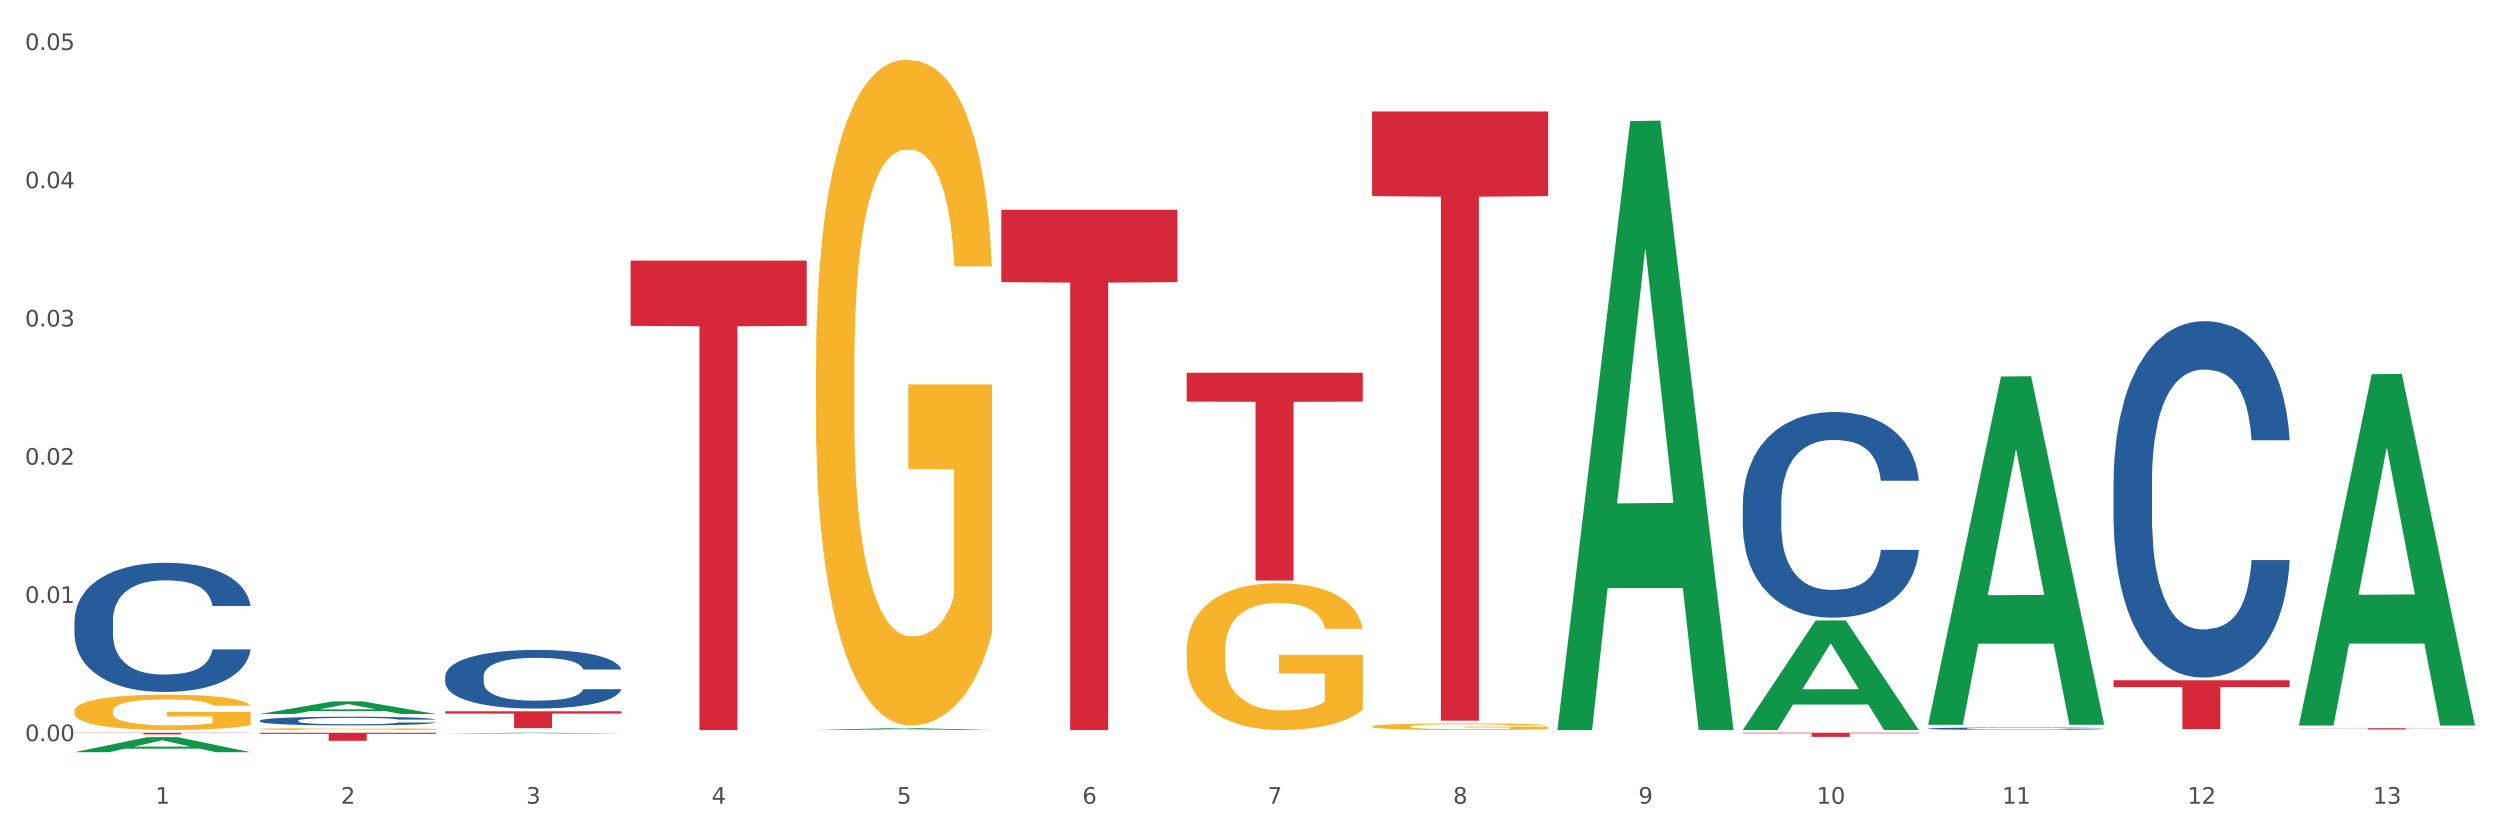 <?xml version="1.0" encoding="utf-8" standalone="no"?>
<!DOCTYPE svg PUBLIC "-//W3C//DTD SVG 1.1//EN"
  "http://www.w3.org/Graphics/SVG/1.1/DTD/svg11.dtd">
<svg xmlns:xlink="http://www.w3.org/1999/xlink" width="1080pt" height="360pt" viewBox="0 0 1080 360" xmlns="http://www.w3.org/2000/svg" version="1.1">
 <rect x="0" y="0" width="1080" height="360" fill="#333333" stroke="none"/>
 <defs>
  <style type="text/css">*{stroke-linejoin: round; stroke-linecap: butt}</style>
 </defs>
 <g id="figure_1">
  <g id="patch_1">
   <path d="M 0 360 
L 1080 360 
L 1080 0 
L 0 0 
z
" style="fill: #ffffff; stroke: #ffffff; stroke-linejoin: miter"/>
  </g>
  <g id="axes_1">
   <g id="matplotlib.axis_1">
    <g id="xtick_1">
     <g id="text_1">
      <!-- 1 -->
      <g style="fill: #4d4d4d" transform="translate(67.159 347.204) scale(0.096 -0.096)">
       <defs>
        <path id="DejaVuSans-31" d="M 794 531 
L 1825 531 
L 1825 4091 
L 703 3866 
L 703 4441 
L 1819 4666 
L 2450 4666 
L 2450 531 
L 3481 531 
L 3481 0 
L 794 0 
L 794 531 
z
" transform="scale(0.016)"/>
       </defs>
       <use xlink:href="#DejaVuSans-31"/>
      </g>
     </g>
    </g>
    <g id="xtick_2">
     <g id="text_2">
      <!-- 2 -->
      <g style="fill: #4d4d4d" transform="translate(147.238 347.204) scale(0.096 -0.096)">
       <defs>
        <path id="DejaVuSans-32" d="M 1228 531 
L 3431 531 
L 3431 0 
L 469 0 
L 469 531 
Q 828 903 1448 1529 
Q 2069 2156 2228 2338 
Q 2531 2678 2651 2914 
Q 2772 3150 2772 3378 
Q 2772 3750 2511 3984 
Q 2250 4219 1831 4219 
Q 1534 4219 1204 4116 
Q 875 4013 500 3803 
L 500 4441 
Q 881 4594 1212 4672 
Q 1544 4750 1819 4750 
Q 2544 4750 2975 4387 
Q 3406 4025 3406 3419 
Q 3406 3131 3298 2873 
Q 3191 2616 2906 2266 
Q 2828 2175 2409 1742 
Q 1991 1309 1228 531 
z
" transform="scale(0.016)"/>
       </defs>
       <use xlink:href="#DejaVuSans-32"/>
      </g>
     </g>
    </g>
    <g id="xtick_3">
     <g id="text_3">
      <!-- 3 -->
      <g style="fill: #4d4d4d" transform="translate(227.317 347.204) scale(0.096 -0.096)">
       <defs>
        <path id="DejaVuSans-33" d="M 2597 2516 
Q 3050 2419 3304 2112 
Q 3559 1806 3559 1356 
Q 3559 666 3084 287 
Q 2609 -91 1734 -91 
Q 1441 -91 1130 -33 
Q 819 25 488 141 
L 488 750 
Q 750 597 1062 519 
Q 1375 441 1716 441 
Q 2309 441 2620 675 
Q 2931 909 2931 1356 
Q 2931 1769 2642 2001 
Q 2353 2234 1838 2234 
L 1294 2234 
L 1294 2753 
L 1863 2753 
Q 2328 2753 2575 2939 
Q 2822 3125 2822 3475 
Q 2822 3834 2567 4026 
Q 2313 4219 1838 4219 
Q 1578 4219 1281 4162 
Q 984 4106 628 3988 
L 628 4550 
Q 988 4650 1302 4700 
Q 1616 4750 1894 4750 
Q 2613 4750 3031 4423 
Q 3450 4097 3450 3541 
Q 3450 3153 3228 2886 
Q 3006 2619 2597 2516 
z
" transform="scale(0.016)"/>
       </defs>
       <use xlink:href="#DejaVuSans-33"/>
      </g>
     </g>
    </g>
    <g id="xtick_4">
     <g id="text_4">
      <!-- 4 -->
      <g style="fill: #4d4d4d" transform="translate(307.396 347.204) scale(0.096 -0.096)">
       <defs>
        <path id="DejaVuSans-34" d="M 2419 4116 
L 825 1625 
L 2419 1625 
L 2419 4116 
z
M 2253 4666 
L 3047 4666 
L 3047 1625 
L 3713 1625 
L 3713 1100 
L 3047 1100 
L 3047 0 
L 2419 0 
L 2419 1100 
L 313 1100 
L 313 1709 
L 2253 4666 
z
" transform="scale(0.016)"/>
       </defs>
       <use xlink:href="#DejaVuSans-34"/>
      </g>
     </g>
    </g>
    <g id="xtick_5">
     <g id="text_5">
      <!-- 5 -->
      <g style="fill: #4d4d4d" transform="translate(387.475 347.204) scale(0.096 -0.096)">
       <defs>
        <path id="DejaVuSans-35" d="M 691 4666 
L 3169 4666 
L 3169 4134 
L 1269 4134 
L 1269 2991 
Q 1406 3038 1543 3061 
Q 1681 3084 1819 3084 
Q 2600 3084 3056 2656 
Q 3513 2228 3513 1497 
Q 3513 744 3044 326 
Q 2575 -91 1722 -91 
Q 1428 -91 1123 -41 
Q 819 9 494 109 
L 494 744 
Q 775 591 1075 516 
Q 1375 441 1709 441 
Q 2250 441 2565 725 
Q 2881 1009 2881 1497 
Q 2881 1984 2565 2268 
Q 2250 2553 1709 2553 
Q 1456 2553 1204 2497 
Q 953 2441 691 2322 
L 691 4666 
z
" transform="scale(0.016)"/>
       </defs>
       <use xlink:href="#DejaVuSans-35"/>
      </g>
     </g>
    </g>
    <g id="xtick_6">
     <g id="text_6">
      <!-- 6 -->
      <g style="fill: #4d4d4d" transform="translate(467.554 347.204) scale(0.096 -0.096)">
       <defs>
        <path id="DejaVuSans-36" d="M 2113 2584 
Q 1688 2584 1439 2293 
Q 1191 2003 1191 1497 
Q 1191 994 1439 701 
Q 1688 409 2113 409 
Q 2538 409 2786 701 
Q 3034 994 3034 1497 
Q 3034 2003 2786 2293 
Q 2538 2584 2113 2584 
z
M 3366 4563 
L 3366 3988 
Q 3128 4100 2886 4159 
Q 2644 4219 2406 4219 
Q 1781 4219 1451 3797 
Q 1122 3375 1075 2522 
Q 1259 2794 1537 2939 
Q 1816 3084 2150 3084 
Q 2853 3084 3261 2657 
Q 3669 2231 3669 1497 
Q 3669 778 3244 343 
Q 2819 -91 2113 -91 
Q 1303 -91 875 529 
Q 447 1150 447 2328 
Q 447 3434 972 4092 
Q 1497 4750 2381 4750 
Q 2619 4750 2861 4703 
Q 3103 4656 3366 4563 
z
" transform="scale(0.016)"/>
       </defs>
       <use xlink:href="#DejaVuSans-36"/>
      </g>
     </g>
    </g>
    <g id="xtick_7">
     <g id="text_7">
      <!-- 7 -->
      <g style="fill: #4d4d4d" transform="translate(547.634 347.204) scale(0.096 -0.096)">
       <defs>
        <path id="DejaVuSans-37" d="M 525 4666 
L 3525 4666 
L 3525 4397 
L 1831 0 
L 1172 0 
L 2766 4134 
L 525 4134 
L 525 4666 
z
" transform="scale(0.016)"/>
       </defs>
       <use xlink:href="#DejaVuSans-37"/>
      </g>
     </g>
    </g>
    <g id="xtick_8">
     <g id="text_8">
      <!-- 8 -->
      <g style="fill: #4d4d4d" transform="translate(627.713 347.204) scale(0.096 -0.096)">
       <defs>
        <path id="DejaVuSans-38" d="M 2034 2216 
Q 1584 2216 1326 1975 
Q 1069 1734 1069 1313 
Q 1069 891 1326 650 
Q 1584 409 2034 409 
Q 2484 409 2743 651 
Q 3003 894 3003 1313 
Q 3003 1734 2745 1975 
Q 2488 2216 2034 2216 
z
M 1403 2484 
Q 997 2584 770 2862 
Q 544 3141 544 3541 
Q 544 4100 942 4425 
Q 1341 4750 2034 4750 
Q 2731 4750 3128 4425 
Q 3525 4100 3525 3541 
Q 3525 3141 3298 2862 
Q 3072 2584 2669 2484 
Q 3125 2378 3379 2068 
Q 3634 1759 3634 1313 
Q 3634 634 3220 271 
Q 2806 -91 2034 -91 
Q 1263 -91 848 271 
Q 434 634 434 1313 
Q 434 1759 690 2068 
Q 947 2378 1403 2484 
z
M 1172 3481 
Q 1172 3119 1398 2916 
Q 1625 2713 2034 2713 
Q 2441 2713 2670 2916 
Q 2900 3119 2900 3481 
Q 2900 3844 2670 4047 
Q 2441 4250 2034 4250 
Q 1625 4250 1398 4047 
Q 1172 3844 1172 3481 
z
" transform="scale(0.016)"/>
       </defs>
       <use xlink:href="#DejaVuSans-38"/>
      </g>
     </g>
    </g>
    <g id="xtick_9">
     <g id="text_9">
      <!-- 9 -->
      <g style="fill: #4d4d4d" transform="translate(707.792 347.204) scale(0.096 -0.096)">
       <defs>
        <path id="DejaVuSans-39" d="M 703 97 
L 703 672 
Q 941 559 1184 500 
Q 1428 441 1663 441 
Q 2288 441 2617 861 
Q 2947 1281 2994 2138 
Q 2813 1869 2534 1725 
Q 2256 1581 1919 1581 
Q 1219 1581 811 2004 
Q 403 2428 403 3163 
Q 403 3881 828 4315 
Q 1253 4750 1959 4750 
Q 2769 4750 3195 4129 
Q 3622 3509 3622 2328 
Q 3622 1225 3098 567 
Q 2575 -91 1691 -91 
Q 1453 -91 1209 -44 
Q 966 3 703 97 
z
M 1959 2075 
Q 2384 2075 2632 2365 
Q 2881 2656 2881 3163 
Q 2881 3666 2632 3958 
Q 2384 4250 1959 4250 
Q 1534 4250 1286 3958 
Q 1038 3666 1038 3163 
Q 1038 2656 1286 2365 
Q 1534 2075 1959 2075 
z
" transform="scale(0.016)"/>
       </defs>
       <use xlink:href="#DejaVuSans-39"/>
      </g>
     </g>
    </g>
    <g id="xtick_10">
     <g id="text_10">
      <!-- 10 -->
      <g style="fill: #4d4d4d" transform="translate(784.817 347.204) scale(0.096 -0.096)">
       <defs>
        <path id="DejaVuSans-30" d="M 2034 4250 
Q 1547 4250 1301 3770 
Q 1056 3291 1056 2328 
Q 1056 1369 1301 889 
Q 1547 409 2034 409 
Q 2525 409 2770 889 
Q 3016 1369 3016 2328 
Q 3016 3291 2770 3770 
Q 2525 4250 2034 4250 
z
M 2034 4750 
Q 2819 4750 3233 4129 
Q 3647 3509 3647 2328 
Q 3647 1150 3233 529 
Q 2819 -91 2034 -91 
Q 1250 -91 836 529 
Q 422 1150 422 2328 
Q 422 3509 836 4129 
Q 1250 4750 2034 4750 
z
" transform="scale(0.016)"/>
       </defs>
       <use xlink:href="#DejaVuSans-31"/>
       <use xlink:href="#DejaVuSans-30" transform="translate(63.623 0)"/>
      </g>
     </g>
    </g>
    <g id="xtick_11">
     <g id="text_11">
      <!-- 11 -->
      <g style="fill: #4d4d4d" transform="translate(864.896 347.204) scale(0.096 -0.096)">
       <use xlink:href="#DejaVuSans-31"/>
       <use xlink:href="#DejaVuSans-31" transform="translate(63.623 0)"/>
      </g>
     </g>
    </g>
    <g id="xtick_12">
     <g id="text_12">
      <!-- 12 -->
      <g style="fill: #4d4d4d" transform="translate(944.975 347.204) scale(0.096 -0.096)">
       <use xlink:href="#DejaVuSans-31"/>
       <use xlink:href="#DejaVuSans-32" transform="translate(63.623 0)"/>
      </g>
     </g>
    </g>
    <g id="xtick_13">
     <g id="text_13">
      <!-- 13 -->
      <g style="fill: #4d4d4d" transform="translate(1025.054 347.204) scale(0.096 -0.096)">
       <use xlink:href="#DejaVuSans-31"/>
       <use xlink:href="#DejaVuSans-33" transform="translate(63.623 0)"/>
      </g>
     </g>
    </g>
    <g id="xtick_14"/>
    <g id="xtick_15"/>
    <g id="xtick_16"/>
    <g id="xtick_17"/>
    <g id="xtick_18"/>
    <g id="xtick_19"/>
    <g id="xtick_20"/>
    <g id="xtick_21"/>
    <g id="xtick_22"/>
    <g id="xtick_23"/>
    <g id="xtick_24"/>
    <g id="xtick_25"/>
   </g>
   <g id="matplotlib.axis_2">
    <g id="ytick_1">
     <g id="text_14">
      <!-- 0.00 -->
      <g style="fill: #4d4d4d" transform="translate(10.8 320.187) scale(0.096 -0.096)">
       <defs>
        <path id="DejaVuSans-2e" d="M 684 794 
L 1344 794 
L 1344 0 
L 684 0 
L 684 794 
z
" transform="scale(0.016)"/>
       </defs>
       <use xlink:href="#DejaVuSans-30"/>
       <use xlink:href="#DejaVuSans-2e" transform="translate(63.623 0)"/>
       <use xlink:href="#DejaVuSans-30" transform="translate(95.41 0)"/>
       <use xlink:href="#DejaVuSans-30" transform="translate(159.033 0)"/>
      </g>
     </g>
    </g>
    <g id="ytick_2">
     <g id="text_15">
      <!-- 0.01 -->
      <g style="fill: #4d4d4d" transform="translate(10.8 260.472) scale(0.096 -0.096)">
       <use xlink:href="#DejaVuSans-30"/>
       <use xlink:href="#DejaVuSans-2e" transform="translate(63.623 0)"/>
       <use xlink:href="#DejaVuSans-30" transform="translate(95.41 0)"/>
       <use xlink:href="#DejaVuSans-31" transform="translate(159.033 0)"/>
      </g>
     </g>
    </g>
    <g id="ytick_3">
     <g id="text_16">
      <!-- 0.02 -->
      <g style="fill: #4d4d4d" transform="translate(10.8 200.757) scale(0.096 -0.096)">
       <use xlink:href="#DejaVuSans-30"/>
       <use xlink:href="#DejaVuSans-2e" transform="translate(63.623 0)"/>
       <use xlink:href="#DejaVuSans-30" transform="translate(95.41 0)"/>
       <use xlink:href="#DejaVuSans-32" transform="translate(159.033 0)"/>
      </g>
     </g>
    </g>
    <g id="ytick_4">
     <g id="text_17">
      <!-- 0.03 -->
      <g style="fill: #4d4d4d" transform="translate(10.8 141.043) scale(0.096 -0.096)">
       <use xlink:href="#DejaVuSans-30"/>
       <use xlink:href="#DejaVuSans-2e" transform="translate(63.623 0)"/>
       <use xlink:href="#DejaVuSans-30" transform="translate(95.41 0)"/>
       <use xlink:href="#DejaVuSans-33" transform="translate(159.033 0)"/>
      </g>
     </g>
    </g>
    <g id="ytick_5">
     <g id="text_18">
      <!-- 0.04 -->
      <g style="fill: #4d4d4d" transform="translate(10.8 81.328) scale(0.096 -0.096)">
       <use xlink:href="#DejaVuSans-30"/>
       <use xlink:href="#DejaVuSans-2e" transform="translate(63.623 0)"/>
       <use xlink:href="#DejaVuSans-30" transform="translate(95.41 0)"/>
       <use xlink:href="#DejaVuSans-34" transform="translate(159.033 0)"/>
      </g>
     </g>
    </g>
    <g id="ytick_6">
     <g id="text_19">
      <!-- 0.05 -->
      <g style="fill: #4d4d4d" transform="translate(10.8 21.614) scale(0.096 -0.096)">
       <use xlink:href="#DejaVuSans-30"/>
       <use xlink:href="#DejaVuSans-2e" transform="translate(63.623 0)"/>
       <use xlink:href="#DejaVuSans-30" transform="translate(95.41 0)"/>
       <use xlink:href="#DejaVuSans-35" transform="translate(159.033 0)"/>
      </g>
     </g>
    </g>
    <g id="ytick_7"/>
    <g id="ytick_8"/>
    <g id="ytick_9"/>
    <g id="ytick_10"/>
    <g id="ytick_11"/>
   </g>
   <g id="PolyCollection_1">
    <path d="M 32.175 324.937 
L 32.253 324.931 
L 63.625 318.437 
L 76.644 318.431 
L 108.25 324.95 
L 93.192 324.95 
L 86.369 323.432 
L 53.978 323.432 
L 53.743 323.456 
L 47.155 324.95 
L 32.175 324.95 
L 32.175 324.937 
L 58.056 322.526 
L 82.291 322.52 
L 70.291 319.82 
L 70.134 319.808 
L 69.977 319.826 
L 57.978 322.52 
L 58.056 322.526 
L 32.175 324.937 
z
" clip-path="url(#p4e8b94a514)" style="fill: #109648"/>
    <path d="M 512.65 281.259 
L 512.74 281.201 
L 512.74 279.116 
L 512.919 277.32 
L 513.818 272.976 
L 515.165 269.385 
L 516.153 267.473 
L 517.141 265.909 
L 518.308 264.345 
L 519.745 262.723 
L 522.35 260.348 
L 523.967 259.132 
L 525.943 257.858 
L 529.536 256.004 
L 532.14 254.962 
L 534.835 254.093 
L 539.236 253.05 
L 542.11 252.587 
L 545.164 252.239 
L 548.846 252.007 
L 551.631 251.949 
L 557.738 252.123 
L 562.948 252.645 
L 565.462 253.05 
L 568.696 253.745 
L 570.402 254.209 
L 573.187 255.135 
L 576.061 256.352 
L 578.037 257.394 
L 581.001 259.364 
L 583.246 261.333 
L 585.312 263.766 
L 586.39 265.446 
L 587.198 267.01 
L 587.917 268.805 
L 588.635 271.644 
L 572.468 271.644 
L 571.839 269.616 
L 570.851 267.705 
L 569.414 265.851 
L 568.157 264.693 
L 566.001 263.245 
L 564.025 262.318 
L 561.96 261.623 
L 559.445 261.044 
L 557.469 260.754 
L 554.684 260.522 
L 549.206 260.58 
L 545.523 261.044 
L 543.008 261.623 
L 541.391 262.144 
L 539.954 262.723 
L 538.338 263.534 
L 536.451 264.751 
L 535.104 265.851 
L 533.757 267.241 
L 532.679 268.632 
L 531.691 270.253 
L 530.883 271.991 
L 530.254 273.787 
L 529.715 275.988 
L 529.266 279.637 
L 529.266 287.573 
L 529.446 289.368 
L 529.895 291.743 
L 530.434 293.539 
L 531.332 295.682 
L 532.14 297.13 
L 533.667 299.215 
L 535.374 300.953 
L 536.721 302.054 
L 538.068 302.981 
L 540.403 304.255 
L 543.008 305.297 
L 545.254 305.935 
L 548.307 306.514 
L 550.373 306.746 
L 552.169 306.861 
L 556.571 306.861 
L 559.714 306.688 
L 563.217 306.282 
L 565.912 305.761 
L 568.157 305.124 
L 570.672 304.081 
L 572.289 303.096 
L 572.289 290.99 
L 552.529 290.932 
L 552.529 282.881 
L 588.725 282.881 
L 588.725 306.514 
L 587.198 307.73 
L 585.492 308.831 
L 583.695 309.816 
L 581.001 311.032 
L 577.767 312.19 
L 574.893 313.001 
L 571.839 313.696 
L 568.247 314.334 
L 563.576 314.913 
L 560.702 315.145 
L 557.109 315.318 
L 552.888 315.376 
L 549.206 315.26 
L 545.613 314.971 
L 541.841 314.449 
L 538.158 313.696 
L 535.374 312.943 
L 532.589 312.017 
L 529.625 310.8 
L 527.29 309.642 
L 525.494 308.599 
L 523.518 307.267 
L 521.362 305.529 
L 519.745 303.965 
L 518.308 302.343 
L 516.781 300.258 
L 515.704 298.462 
L 514.626 296.203 
L 513.997 294.524 
L 513.279 291.917 
L 512.74 288.268 
L 512.65 281.259 
z
" clip-path="url(#p4e8b94a514)" style="fill: #f7b32b"/>
    <path d="M 592.729 313.827 
L 592.819 313.824 
L 592.819 313.729 
L 592.999 313.648 
L 593.897 313.45 
L 595.244 313.287 
L 596.232 313.201 
L 597.22 313.129 
L 598.388 313.058 
L 599.825 312.985 
L 602.429 312.877 
L 604.046 312.822 
L 606.022 312.764 
L 609.615 312.68 
L 612.219 312.632 
L 614.914 312.593 
L 619.315 312.545 
L 622.189 312.524 
L 625.243 312.509 
L 628.925 312.498 
L 631.71 312.495 
L 637.817 312.503 
L 643.027 312.527 
L 645.542 312.545 
L 648.775 312.577 
L 650.482 312.598 
L 653.266 312.64 
L 656.14 312.695 
L 658.116 312.743 
L 661.08 312.832 
L 663.325 312.922 
L 665.391 313.032 
L 666.469 313.108 
L 667.277 313.179 
L 667.996 313.261 
L 668.714 313.39 
L 652.547 313.39 
L 651.919 313.298 
L 650.931 313.211 
L 649.494 313.127 
L 648.236 313.074 
L 646.08 313.008 
L 644.105 312.966 
L 642.039 312.935 
L 639.524 312.908 
L 637.548 312.895 
L 634.764 312.885 
L 629.285 312.887 
L 625.602 312.908 
L 623.087 312.935 
L 621.471 312.958 
L 620.033 312.985 
L 618.417 313.022 
L 616.531 313.077 
L 615.183 313.127 
L 613.836 313.19 
L 612.758 313.253 
L 611.77 313.327 
L 610.962 313.406 
L 610.333 313.487 
L 609.794 313.587 
L 609.345 313.753 
L 609.345 314.113 
L 609.525 314.195 
L 609.974 314.303 
L 610.513 314.384 
L 611.411 314.482 
L 612.219 314.548 
L 613.746 314.642 
L 615.453 314.721 
L 616.8 314.771 
L 618.147 314.813 
L 620.483 314.871 
L 623.087 314.918 
L 625.333 314.947 
L 628.386 314.974 
L 630.452 314.984 
L 632.249 314.989 
L 636.65 314.989 
L 639.793 314.982 
L 643.296 314.963 
L 645.991 314.94 
L 648.236 314.911 
L 650.751 314.863 
L 652.368 314.818 
L 652.368 314.269 
L 632.608 314.266 
L 632.608 313.9 
L 668.804 313.9 
L 668.804 314.974 
L 667.277 315.029 
L 665.571 315.079 
L 663.774 315.124 
L 661.08 315.179 
L 657.847 315.232 
L 654.972 315.268 
L 651.919 315.3 
L 648.326 315.329 
L 643.655 315.355 
L 640.781 315.366 
L 637.189 315.374 
L 632.967 315.376 
L 629.285 315.371 
L 625.692 315.358 
L 621.92 315.334 
L 618.237 315.3 
L 615.453 315.266 
L 612.668 315.224 
L 609.705 315.168 
L 607.369 315.116 
L 605.573 315.068 
L 603.597 315.008 
L 601.441 314.929 
L 599.825 314.858 
L 598.388 314.784 
L 596.861 314.69 
L 595.783 314.608 
L 594.705 314.505 
L 594.076 314.429 
L 593.358 314.311 
L 592.819 314.145 
L 592.729 313.827 
z
" clip-path="url(#p4e8b94a514)" style="fill: #f7b32b"/>
    <path d="M 32.175 316.539 
L 108.25 316.539 
L 108.25 316.641 
L 78.325 316.641 
L 78.325 317.268 
L 61.92 317.268 
L 61.92 316.641 
L 32.175 316.641 
L 32.175 316.54 
L 32.175 316.539 
z
" clip-path="url(#p4e8b94a514)" style="fill: #d62839"/>
    <path d="M 112.254 316.539 
L 188.329 316.539 
L 188.329 317.026 
L 158.404 317.029 
L 158.404 320.038 
L 141.999 320.038 
L 141.999 317.029 
L 112.254 317.026 
L 112.254 316.543 
L 112.254 316.539 
z
" clip-path="url(#p4e8b94a514)" style="fill: #d62839"/>
    <path d="M 192.333 307.262 
L 268.408 307.262 
L 268.408 308.276 
L 238.483 308.283 
L 238.483 314.562 
L 222.078 314.562 
L 222.078 308.283 
L 192.333 308.276 
L 192.333 307.268 
L 192.333 307.262 
z
" clip-path="url(#p4e8b94a514)" style="fill: #d62839"/>
    <path d="M 432.571 90.648 
L 508.646 90.648 
L 508.646 121.878 
L 478.721 122.089 
L 478.721 315.376 
L 462.316 315.376 
L 462.316 122.089 
L 432.571 121.878 
L 432.571 90.859 
L 432.571 90.648 
z
" clip-path="url(#p4e8b94a514)" style="fill: #d62839"/>
    <path d="M 512.65 161.026 
L 588.725 161.026 
L 588.725 173.5 
L 558.8 173.584 
L 558.8 250.786 
L 542.395 250.786 
L 542.395 173.584 
L 512.65 173.5 
L 512.65 161.11 
L 512.65 161.026 
z
" clip-path="url(#p4e8b94a514)" style="fill: #d62839"/>
    <path d="M 592.729 48.155 
L 668.804 48.155 
L 668.804 84.728 
L 638.879 84.975 
L 638.879 311.332 
L 622.474 311.332 
L 622.474 84.975 
L 592.729 84.728 
L 592.729 48.402 
L 592.729 48.155 
z
" clip-path="url(#p4e8b94a514)" style="fill: #d62839"/>
    <path d="M 352.492 158.69 
L 352.581 158.427 
L 352.581 148.97 
L 352.761 140.826 
L 353.659 121.123 
L 355.006 104.835 
L 355.994 96.165 
L 356.982 89.072 
L 358.15 81.979 
L 359.587 74.623 
L 362.192 63.852 
L 363.809 58.335 
L 365.785 52.556 
L 369.377 44.149 
L 371.982 39.42 
L 374.676 35.48 
L 379.078 30.751 
L 381.952 28.649 
L 385.005 27.073 
L 388.688 26.022 
L 391.472 25.759 
L 397.58 26.548 
L 402.789 28.912 
L 405.304 30.751 
L 408.538 33.903 
L 410.244 36.005 
L 413.028 40.208 
L 415.903 45.725 
L 417.879 50.454 
L 420.843 59.386 
L 423.088 68.318 
L 425.154 79.352 
L 426.232 86.971 
L 427.04 94.064 
L 427.758 102.208 
L 428.477 115.08 
L 412.31 115.08 
L 411.681 105.886 
L 410.693 97.216 
L 409.256 88.81 
L 407.999 83.555 
L 405.843 76.988 
L 403.867 72.784 
L 401.801 69.632 
L 399.286 67.005 
L 397.31 65.691 
L 394.526 64.64 
L 389.047 64.903 
L 385.365 67.005 
L 382.85 69.632 
L 381.233 71.996 
L 379.796 74.623 
L 378.179 78.301 
L 376.293 83.818 
L 374.946 88.81 
L 373.599 95.115 
L 372.521 101.42 
L 371.533 108.775 
L 370.724 116.657 
L 370.096 124.801 
L 369.557 134.784 
L 369.108 151.334 
L 369.108 187.325 
L 369.287 195.469 
L 369.737 206.24 
L 370.275 214.384 
L 371.174 224.104 
L 371.982 230.672 
L 373.509 240.13 
L 375.215 248.011 
L 376.563 253.002 
L 377.91 257.206 
L 380.245 262.985 
L 382.85 267.714 
L 385.095 270.604 
L 388.149 273.231 
L 390.215 274.282 
L 392.011 274.807 
L 396.412 274.807 
L 399.556 274.019 
L 403.059 272.18 
L 405.753 269.816 
L 407.999 266.926 
L 410.514 262.197 
L 412.13 257.731 
L 412.13 202.825 
L 392.37 202.562 
L 392.37 166.046 
L 428.567 166.046 
L 428.567 273.231 
L 427.04 278.748 
L 425.333 283.739 
L 423.537 288.205 
L 420.843 293.722 
L 417.609 298.976 
L 414.735 302.654 
L 411.681 305.807 
L 408.088 308.697 
L 403.418 311.324 
L 400.544 312.375 
L 396.951 313.163 
L 392.73 313.425 
L 389.047 312.9 
L 385.455 311.586 
L 381.682 309.222 
L 378 305.807 
L 375.215 302.392 
L 372.431 298.188 
L 369.467 292.671 
L 367.132 287.417 
L 365.335 282.689 
L 363.359 276.646 
L 361.204 268.765 
L 359.587 261.672 
L 358.15 254.316 
L 356.623 244.858 
L 355.545 236.714 
L 354.468 226.469 
L 353.839 218.85 
L 353.12 207.028 
L 352.581 190.478 
L 352.492 158.69 
z
" clip-path="url(#p4e8b94a514)" style="fill: #f7b32b"/>
    <path d="M 752.887 316.539 
L 828.963 316.539 
L 828.963 316.788 
L 799.037 316.79 
L 799.037 318.327 
L 782.632 318.327 
L 782.632 316.79 
L 752.887 316.788 
L 752.887 316.541 
L 752.887 316.539 
z
" clip-path="url(#p4e8b94a514)" style="fill: #d62839"/>
    <path d="M 993.125 314.585 
L 1069.2 314.585 
L 1069.2 314.661 
L 1039.275 314.662 
L 1039.275 315.134 
L 1022.87 315.134 
L 1022.87 314.662 
L 993.125 314.661 
L 993.125 314.585 
L 993.125 314.585 
z
" clip-path="url(#p4e8b94a514)" style="fill: #d62839"/>
    <path d="M 32.175 307.159 
L 32.265 307.145 
L 32.265 306.642 
L 32.444 306.21 
L 33.343 305.164 
L 34.69 304.298 
L 35.678 303.838 
L 36.666 303.461 
L 37.833 303.085 
L 39.271 302.694 
L 41.875 302.122 
L 43.492 301.829 
L 45.468 301.522 
L 49.061 301.076 
L 51.665 300.824 
L 54.36 300.615 
L 58.761 300.364 
L 61.635 300.252 
L 64.689 300.169 
L 68.371 300.113 
L 71.156 300.099 
L 77.263 300.141 
L 82.473 300.266 
L 84.988 300.364 
L 88.221 300.531 
L 89.927 300.643 
L 92.712 300.866 
L 95.586 301.159 
L 97.562 301.41 
L 100.526 301.885 
L 102.771 302.359 
L 104.837 302.945 
L 105.915 303.35 
L 106.723 303.726 
L 107.442 304.159 
L 108.16 304.843 
L 91.993 304.843 
L 91.365 304.354 
L 90.377 303.894 
L 88.939 303.447 
L 87.682 303.168 
L 85.526 302.82 
L 83.55 302.596 
L 81.485 302.429 
L 78.97 302.289 
L 76.994 302.22 
L 74.209 302.164 
L 68.731 302.178 
L 65.048 302.289 
L 62.533 302.429 
L 60.917 302.555 
L 59.479 302.694 
L 57.863 302.889 
L 55.977 303.182 
L 54.629 303.447 
L 53.282 303.782 
L 52.204 304.117 
L 51.216 304.508 
L 50.408 304.926 
L 49.779 305.359 
L 49.24 305.889 
L 48.791 306.768 
L 48.791 308.679 
L 48.971 309.112 
L 49.42 309.684 
L 49.959 310.116 
L 50.857 310.633 
L 51.665 310.981 
L 53.192 311.484 
L 54.899 311.902 
L 56.246 312.167 
L 57.593 312.391 
L 59.929 312.697 
L 62.533 312.949 
L 64.779 313.102 
L 67.832 313.242 
L 69.898 313.297 
L 71.695 313.325 
L 76.096 313.325 
L 79.239 313.283 
L 82.742 313.186 
L 85.437 313.06 
L 87.682 312.907 
L 90.197 312.656 
L 91.814 312.418 
L 91.814 309.503 
L 72.054 309.489 
L 72.054 307.549 
L 108.25 307.549 
L 108.25 313.242 
L 106.723 313.535 
L 105.017 313.8 
L 103.22 314.037 
L 100.526 314.33 
L 97.292 314.609 
L 94.418 314.804 
L 91.365 314.972 
L 87.772 315.125 
L 83.101 315.265 
L 80.227 315.32 
L 76.635 315.362 
L 72.413 315.376 
L 68.731 315.348 
L 65.138 315.279 
L 61.366 315.153 
L 57.683 314.972 
L 54.899 314.79 
L 52.114 314.567 
L 49.15 314.274 
L 46.815 313.995 
L 45.019 313.744 
L 43.043 313.423 
L 40.887 313.004 
L 39.271 312.628 
L 37.833 312.237 
L 36.307 311.735 
L 35.229 311.302 
L 34.151 310.758 
L 33.522 310.354 
L 32.804 309.726 
L 32.265 308.847 
L 32.175 307.159 
z
" clip-path="url(#p4e8b94a514)" style="fill: #f7b32b"/>
    <path d="M 913.046 207.924 
L 913.136 207.784 
L 913.136 203.847 
L 913.405 198.503 
L 914.395 188.66 
L 915.653 181.207 
L 917.812 172.489 
L 918.981 168.833 
L 920.509 164.755 
L 923.657 158.146 
L 927.254 152.521 
L 929.771 149.428 
L 931.66 147.459 
L 935.886 143.943 
L 938.314 142.397 
L 940.832 141.131 
L 942.99 140.287 
L 946.587 139.303 
L 949.465 138.881 
L 952.792 138.741 
L 955.579 138.881 
L 959.266 139.444 
L 964.662 141.131 
L 966.73 142.115 
L 969.518 143.803 
L 972.395 146.053 
L 974.733 148.303 
L 977.431 151.537 
L 980.218 155.755 
L 982.916 161.099 
L 984.805 166.02 
L 986.333 171.223 
L 987.682 177.551 
L 988.671 184.441 
L 989.121 190.207 
L 972.665 190.207 
L 972.215 185.004 
L 971.316 179.379 
L 970.417 175.582 
L 969.428 172.489 
L 967.899 168.973 
L 966.55 166.723 
L 964.302 164.052 
L 962.234 162.364 
L 960.525 161.38 
L 958.457 160.536 
L 954.051 159.693 
L 950.903 159.693 
L 948.925 159.974 
L 946.497 160.677 
L 944.429 161.661 
L 942.001 163.349 
L 940.113 165.177 
L 938.224 167.567 
L 937.145 169.255 
L 935.527 172.348 
L 934.447 174.879 
L 933.009 179.238 
L 932.199 182.332 
L 930.761 190.347 
L 930.131 196.253 
L 929.861 200.331 
L 929.681 204.831 
L 929.681 226.767 
L 930.221 236.61 
L 930.671 240.829 
L 931.39 245.61 
L 932.739 251.797 
L 934.717 257.844 
L 936.785 262.203 
L 938.494 264.875 
L 940.113 266.843 
L 941.731 268.39 
L 943.71 269.796 
L 945.328 270.64 
L 947.756 271.484 
L 950.634 271.905 
L 952.882 271.905 
L 957.468 271.202 
L 959.536 270.499 
L 961.514 269.515 
L 963.673 267.968 
L 965.381 266.281 
L 966.37 265.015 
L 967.989 262.343 
L 969.248 259.531 
L 970.327 256.297 
L 971.046 253.485 
L 971.856 249.266 
L 972.485 244.485 
L 972.665 241.954 
L 989.121 241.954 
L 988.761 247.016 
L 988.132 251.938 
L 986.873 258.547 
L 985.884 262.343 
L 984.355 266.984 
L 982.736 270.921 
L 980.488 275.28 
L 978.42 278.515 
L 976.262 281.327 
L 973.924 283.858 
L 969.697 287.373 
L 968.169 288.358 
L 964.931 290.045 
L 962.414 291.029 
L 958.727 292.014 
L 954.95 292.576 
L 950.993 292.717 
L 947.486 292.436 
L 943.62 291.592 
L 941.192 290.748 
L 938.494 289.483 
L 935.347 287.514 
L 932.379 285.124 
L 929.592 282.311 
L 926.984 279.077 
L 924.556 275.421 
L 921.409 269.374 
L 919.071 263.468 
L 917.362 257.984 
L 916.193 253.344 
L 915.024 247.438 
L 914.395 243.36 
L 913.405 233.517 
L 913.046 224.377 
L 913.046 207.924 
z
" clip-path="url(#p4e8b94a514)" style="fill: #255c99"/>
    <path d="M 832.967 314.743 
L 833.056 314.742 
L 833.056 314.716 
L 833.326 314.681 
L 834.315 314.617 
L 835.574 314.568 
L 837.732 314.511 
L 838.901 314.487 
L 840.43 314.46 
L 843.577 314.417 
L 847.174 314.38 
L 849.692 314.36 
L 851.581 314.347 
L 855.807 314.324 
L 858.235 314.314 
L 860.753 314.306 
L 862.911 314.3 
L 866.508 314.294 
L 869.385 314.291 
L 872.713 314.29 
L 875.5 314.291 
L 879.187 314.295 
L 884.583 314.306 
L 886.651 314.312 
L 889.438 314.323 
L 892.316 314.338 
L 894.654 314.353 
L 897.352 314.374 
L 900.139 314.401 
L 902.837 314.436 
L 904.725 314.469 
L 906.254 314.503 
L 907.603 314.544 
L 908.592 314.589 
L 909.042 314.627 
L 892.586 314.627 
L 892.136 314.593 
L 891.237 314.556 
L 890.338 314.531 
L 889.348 314.511 
L 887.82 314.488 
L 886.471 314.473 
L 884.223 314.456 
L 882.155 314.445 
L 880.446 314.438 
L 878.378 314.433 
L 873.972 314.427 
L 870.824 314.427 
L 868.846 314.429 
L 866.418 314.434 
L 864.35 314.44 
L 861.922 314.451 
L 860.033 314.463 
L 858.145 314.479 
L 857.066 314.49 
L 855.447 314.51 
L 854.368 314.527 
L 852.929 314.555 
L 852.12 314.575 
L 850.681 314.628 
L 850.052 314.667 
L 849.782 314.693 
L 849.602 314.723 
L 849.602 314.866 
L 850.142 314.931 
L 850.591 314.959 
L 851.311 314.99 
L 852.66 315.03 
L 854.638 315.07 
L 856.706 315.098 
L 858.415 315.116 
L 860.033 315.129 
L 861.652 315.139 
L 863.63 315.148 
L 865.249 315.154 
L 867.677 315.159 
L 870.554 315.162 
L 872.803 315.162 
L 877.389 315.157 
L 879.457 315.153 
L 881.435 315.146 
L 883.593 315.136 
L 885.302 315.125 
L 886.291 315.117 
L 887.91 315.099 
L 889.169 315.081 
L 890.248 315.06 
L 890.967 315.041 
L 891.776 315.014 
L 892.406 314.982 
L 892.586 314.966 
L 909.042 314.966 
L 908.682 314.999 
L 908.053 315.031 
L 906.794 315.075 
L 905.804 315.099 
L 904.276 315.13 
L 902.657 315.156 
L 900.409 315.184 
L 898.341 315.205 
L 896.183 315.224 
L 893.845 315.24 
L 889.618 315.263 
L 888.09 315.27 
L 884.852 315.281 
L 882.334 315.287 
L 878.648 315.294 
L 874.871 315.297 
L 870.914 315.298 
L 867.407 315.296 
L 863.54 315.291 
L 861.113 315.285 
L 858.415 315.277 
L 855.268 315.264 
L 852.3 315.249 
L 849.512 315.23 
L 846.905 315.209 
L 844.477 315.185 
L 841.329 315.145 
L 838.991 315.107 
L 837.283 315.071 
L 836.114 315.04 
L 834.945 315.002 
L 834.315 314.975 
L 833.326 314.911 
L 832.967 314.851 
L 832.967 314.743 
z
" clip-path="url(#p4e8b94a514)" style="fill: #255c99"/>
    <path d="M 752.887 217.911 
L 752.977 217.83 
L 752.977 215.557 
L 753.247 212.474 
L 754.236 206.793 
L 755.495 202.492 
L 757.653 197.461 
L 758.822 195.351 
L 760.351 192.998 
L 763.498 189.184 
L 767.095 185.938 
L 769.613 184.153 
L 771.501 183.017 
L 775.728 180.988 
L 778.156 180.095 
L 780.674 179.365 
L 782.832 178.878 
L 786.429 178.31 
L 789.306 178.067 
L 792.633 177.986 
L 795.421 178.067 
L 799.108 178.391 
L 804.503 179.365 
L 806.572 179.933 
L 809.359 180.907 
L 812.237 182.205 
L 814.575 183.504 
L 817.273 185.37 
L 820.06 187.805 
L 822.758 190.888 
L 824.646 193.728 
L 826.175 196.731 
L 827.524 200.383 
L 828.513 204.359 
L 828.963 207.686 
L 812.507 207.686 
L 812.057 204.683 
L 811.158 201.438 
L 810.258 199.247 
L 809.269 197.461 
L 807.741 195.433 
L 806.392 194.134 
L 804.144 192.592 
L 802.075 191.619 
L 800.367 191.05 
L 798.299 190.564 
L 793.892 190.077 
L 790.745 190.077 
L 788.767 190.239 
L 786.339 190.645 
L 784.271 191.213 
L 781.843 192.187 
L 779.954 193.242 
L 778.066 194.621 
L 776.987 195.595 
L 775.368 197.38 
L 774.289 198.841 
L 772.85 201.356 
L 772.041 203.142 
L 770.602 207.767 
L 769.973 211.175 
L 769.703 213.529 
L 769.523 216.125 
L 769.523 228.785 
L 770.063 234.465 
L 770.512 236.899 
L 771.232 239.659 
L 772.581 243.229 
L 774.559 246.718 
L 776.627 249.234 
L 778.336 250.776 
L 779.954 251.912 
L 781.573 252.805 
L 783.551 253.616 
L 785.17 254.103 
L 787.598 254.59 
L 790.475 254.833 
L 792.723 254.833 
L 797.31 254.428 
L 799.378 254.022 
L 801.356 253.454 
L 803.514 252.561 
L 805.223 251.587 
L 806.212 250.857 
L 807.831 249.315 
L 809.089 247.692 
L 810.169 245.826 
L 810.888 244.203 
L 811.697 241.768 
L 812.327 239.009 
L 812.507 237.549 
L 828.963 237.549 
L 828.603 240.47 
L 827.973 243.31 
L 826.714 247.124 
L 825.725 249.315 
L 824.197 251.993 
L 822.578 254.265 
L 820.33 256.781 
L 818.262 258.647 
L 816.104 260.27 
L 813.765 261.731 
L 809.539 263.76 
L 808.01 264.328 
L 804.773 265.301 
L 802.255 265.87 
L 798.568 266.438 
L 794.792 266.762 
L 790.835 266.843 
L 787.328 266.681 
L 783.461 266.194 
L 781.033 265.707 
L 778.336 264.977 
L 775.188 263.841 
L 772.221 262.461 
L 769.433 260.838 
L 766.825 258.972 
L 764.398 256.862 
L 761.25 253.373 
L 758.912 249.964 
L 757.204 246.8 
L 756.035 244.122 
L 754.866 240.713 
L 754.236 238.36 
L 753.247 232.68 
L 752.887 227.405 
L 752.887 217.911 
z
" clip-path="url(#p4e8b94a514)" style="fill: #255c99"/>
    <path d="M 192.333 292.148 
L 192.423 292.125 
L 192.423 291.477 
L 192.693 290.598 
L 193.682 288.979 
L 194.941 287.752 
L 197.099 286.318 
L 198.268 285.717 
L 199.797 285.046 
L 202.944 283.958 
L 206.541 283.033 
L 209.059 282.524 
L 210.947 282.2 
L 215.174 281.622 
L 217.602 281.367 
L 220.12 281.159 
L 222.278 281.02 
L 225.875 280.858 
L 228.752 280.789 
L 232.079 280.766 
L 234.867 280.789 
L 238.554 280.881 
L 243.949 281.159 
L 246.018 281.321 
L 248.805 281.599 
L 251.683 281.969 
L 254.021 282.339 
L 256.718 282.871 
L 259.506 283.565 
L 262.204 284.444 
L 264.092 285.254 
L 265.621 286.11 
L 266.97 287.151 
L 267.959 288.285 
L 268.408 289.233 
L 251.953 289.233 
L 251.503 288.377 
L 250.604 287.452 
L 249.704 286.827 
L 248.715 286.318 
L 247.187 285.74 
L 245.838 285.37 
L 243.59 284.93 
L 241.521 284.652 
L 239.813 284.49 
L 237.745 284.352 
L 233.338 284.213 
L 230.191 284.213 
L 228.213 284.259 
L 225.785 284.375 
L 223.717 284.537 
L 221.289 284.814 
L 219.4 285.115 
L 217.512 285.508 
L 216.433 285.786 
L 214.814 286.295 
L 213.735 286.711 
L 212.296 287.429 
L 211.487 287.938 
L 210.048 289.256 
L 209.419 290.228 
L 209.149 290.899 
L 208.969 291.639 
L 208.969 295.248 
L 209.509 296.868 
L 209.958 297.562 
L 210.678 298.348 
L 212.027 299.366 
L 214.005 300.361 
L 216.073 301.078 
L 217.782 301.518 
L 219.4 301.842 
L 221.019 302.096 
L 222.997 302.328 
L 224.616 302.466 
L 227.044 302.605 
L 229.921 302.675 
L 232.169 302.675 
L 236.755 302.559 
L 238.824 302.443 
L 240.802 302.281 
L 242.96 302.027 
L 244.669 301.749 
L 245.658 301.541 
L 247.276 301.101 
L 248.535 300.639 
L 249.615 300.107 
L 250.334 299.644 
L 251.143 298.95 
L 251.773 298.163 
L 251.953 297.747 
L 268.408 297.747 
L 268.049 298.58 
L 267.419 299.389 
L 266.16 300.477 
L 265.171 301.101 
L 263.643 301.865 
L 262.024 302.513 
L 259.776 303.23 
L 257.708 303.762 
L 255.549 304.225 
L 253.211 304.641 
L 248.985 305.219 
L 247.456 305.381 
L 244.219 305.659 
L 241.701 305.821 
L 238.014 305.983 
L 234.238 306.075 
L 230.281 306.099 
L 226.774 306.052 
L 222.907 305.913 
L 220.479 305.775 
L 217.782 305.566 
L 214.634 305.243 
L 211.667 304.849 
L 208.879 304.387 
L 206.271 303.854 
L 203.843 303.253 
L 200.696 302.258 
L 198.358 301.286 
L 196.65 300.384 
L 195.481 299.621 
L 194.312 298.649 
L 193.682 297.978 
L 192.693 296.359 
L 192.333 294.855 
L 192.333 292.148 
z
" clip-path="url(#p4e8b94a514)" style="fill: #255c99"/>
    <path d="M 112.254 311.308 
L 112.344 311.304 
L 112.344 311.208 
L 112.614 311.077 
L 113.603 310.837 
L 114.862 310.654 
L 117.02 310.441 
L 118.189 310.352 
L 119.718 310.252 
L 122.865 310.09 
L 126.462 309.953 
L 128.98 309.877 
L 130.868 309.829 
L 135.095 309.743 
L 137.523 309.705 
L 140.04 309.674 
L 142.199 309.654 
L 145.796 309.63 
L 148.673 309.619 
L 152 309.616 
L 154.788 309.619 
L 158.475 309.633 
L 163.87 309.674 
L 165.938 309.698 
L 168.726 309.74 
L 171.604 309.795 
L 173.942 309.85 
L 176.639 309.929 
L 179.427 310.032 
L 182.125 310.163 
L 184.013 310.283 
L 185.542 310.41 
L 186.891 310.565 
L 187.88 310.733 
L 188.329 310.874 
L 171.873 310.874 
L 171.424 310.747 
L 170.525 310.61 
L 169.625 310.517 
L 168.636 310.441 
L 167.107 310.355 
L 165.759 310.3 
L 163.51 310.235 
L 161.442 310.193 
L 159.734 310.169 
L 157.665 310.149 
L 153.259 310.128 
L 150.112 310.128 
L 148.134 310.135 
L 145.706 310.152 
L 143.637 310.176 
L 141.209 310.218 
L 139.321 310.262 
L 137.433 310.321 
L 136.354 310.362 
L 134.735 310.438 
L 133.656 310.5 
L 132.217 310.606 
L 131.408 310.682 
L 129.969 310.878 
L 129.34 311.022 
L 129.07 311.122 
L 128.89 311.232 
L 128.89 311.768 
L 129.43 312.009 
L 129.879 312.112 
L 130.599 312.229 
L 131.947 312.38 
L 133.926 312.528 
L 135.994 312.635 
L 137.702 312.7 
L 139.321 312.748 
L 140.94 312.786 
L 142.918 312.821 
L 144.537 312.841 
L 146.965 312.862 
L 149.842 312.872 
L 152.09 312.872 
L 156.676 312.855 
L 158.745 312.838 
L 160.723 312.814 
L 162.881 312.776 
L 164.59 312.735 
L 165.579 312.704 
L 167.197 312.638 
L 168.456 312.57 
L 169.535 312.491 
L 170.255 312.422 
L 171.064 312.319 
L 171.694 312.202 
L 171.873 312.14 
L 188.329 312.14 
L 187.97 312.264 
L 187.34 312.384 
L 186.081 312.546 
L 185.092 312.638 
L 183.563 312.752 
L 181.945 312.848 
L 179.697 312.955 
L 177.628 313.034 
L 175.47 313.103 
L 173.132 313.164 
L 168.906 313.25 
L 167.377 313.275 
L 164.14 313.316 
L 161.622 313.34 
L 157.935 313.364 
L 154.158 313.378 
L 150.202 313.381 
L 146.695 313.374 
L 142.828 313.354 
L 140.4 313.333 
L 137.702 313.302 
L 134.555 313.254 
L 131.588 313.195 
L 128.8 313.127 
L 126.192 313.048 
L 123.764 312.958 
L 120.617 312.81 
L 118.279 312.666 
L 116.57 312.532 
L 115.401 312.418 
L 114.232 312.274 
L 113.603 312.174 
L 112.614 311.933 
L 112.254 311.71 
L 112.254 311.308 
z
" clip-path="url(#p4e8b94a514)" style="fill: #255c99"/>
    <path d="M 32.175 268.204 
L 32.265 268.153 
L 32.265 266.726 
L 32.535 264.789 
L 33.524 261.222 
L 34.783 258.521 
L 36.941 255.361 
L 38.11 254.036 
L 39.639 252.558 
L 42.786 250.163 
L 46.383 248.124 
L 48.901 247.003 
L 50.789 246.289 
L 55.016 245.015 
L 57.443 244.455 
L 59.961 243.996 
L 62.119 243.69 
L 65.716 243.333 
L 68.594 243.18 
L 71.921 243.129 
L 74.709 243.18 
L 78.396 243.384 
L 83.791 243.996 
L 85.859 244.353 
L 88.647 244.964 
L 91.524 245.78 
L 93.862 246.595 
L 96.56 247.767 
L 99.348 249.296 
L 102.045 251.233 
L 103.934 253.017 
L 105.463 254.902 
L 106.811 257.196 
L 107.801 259.693 
L 108.25 261.783 
L 91.794 261.783 
L 91.345 259.897 
L 90.445 257.858 
L 89.546 256.482 
L 88.557 255.361 
L 87.028 254.087 
L 85.679 253.271 
L 83.431 252.303 
L 81.363 251.692 
L 79.655 251.335 
L 77.586 251.029 
L 73.18 250.723 
L 70.033 250.723 
L 68.054 250.825 
L 65.627 251.08 
L 63.558 251.437 
L 61.13 252.048 
L 59.242 252.711 
L 57.354 253.577 
L 56.274 254.189 
L 54.656 255.31 
L 53.577 256.227 
L 52.138 257.807 
L 51.329 258.929 
L 49.89 261.834 
L 49.26 263.974 
L 48.991 265.452 
L 48.811 267.083 
L 48.811 275.033 
L 49.35 278.601 
L 49.8 280.13 
L 50.519 281.863 
L 51.868 284.105 
L 53.847 286.297 
L 55.915 287.877 
L 57.623 288.845 
L 59.242 289.558 
L 60.861 290.119 
L 62.839 290.629 
L 64.457 290.934 
L 66.885 291.24 
L 69.763 291.393 
L 72.011 291.393 
L 76.597 291.138 
L 78.665 290.883 
L 80.644 290.527 
L 82.802 289.966 
L 84.51 289.354 
L 85.5 288.896 
L 87.118 287.927 
L 88.377 286.908 
L 89.456 285.736 
L 90.176 284.717 
L 90.985 283.188 
L 91.614 281.455 
L 91.794 280.538 
L 108.25 280.538 
L 107.89 282.372 
L 107.261 284.156 
L 106.002 286.551 
L 105.013 287.927 
L 103.484 289.609 
L 101.866 291.036 
L 99.618 292.616 
L 97.549 293.788 
L 95.391 294.808 
L 93.053 295.725 
L 88.827 296.999 
L 87.298 297.356 
L 84.061 297.968 
L 81.543 298.324 
L 77.856 298.681 
L 74.079 298.885 
L 70.123 298.936 
L 66.616 298.834 
L 62.749 298.528 
L 60.321 298.222 
L 57.623 297.764 
L 54.476 297.05 
L 51.509 296.184 
L 48.721 295.164 
L 46.113 293.992 
L 43.685 292.667 
L 40.538 290.476 
L 38.2 288.335 
L 36.491 286.348 
L 35.322 284.666 
L 34.153 282.525 
L 33.524 281.047 
L 32.535 277.48 
L 32.175 274.167 
L 32.175 268.204 
z
" clip-path="url(#p4e8b94a514)" style="fill: #255c99"/>
    <path d="M 913.046 293.88 
L 989.121 293.88 
L 989.121 296.809 
L 959.196 296.828 
L 959.196 314.954 
L 942.791 314.954 
L 942.791 296.828 
L 913.046 296.809 
L 913.046 293.9 
L 913.046 293.88 
z
" clip-path="url(#p4e8b94a514)" style="fill: #d62839"/>
    <path d="M 112.254 314.929 
L 112.344 314.928 
L 112.344 314.901 
L 112.524 314.877 
L 113.422 314.82 
L 114.769 314.773 
L 115.757 314.748 
L 116.745 314.727 
L 117.913 314.707 
L 119.35 314.686 
L 121.954 314.654 
L 123.571 314.638 
L 125.547 314.622 
L 129.14 314.597 
L 131.744 314.584 
L 134.439 314.572 
L 138.84 314.559 
L 141.714 314.553 
L 144.768 314.548 
L 148.45 314.545 
L 151.235 314.544 
L 157.342 314.547 
L 162.552 314.553 
L 165.067 314.559 
L 168.3 314.568 
L 170.007 314.574 
L 172.791 314.586 
L 175.665 314.602 
L 177.641 314.616 
L 180.605 314.642 
L 182.85 314.667 
L 184.916 314.699 
L 185.994 314.721 
L 186.802 314.742 
L 187.521 314.765 
L 188.24 314.803 
L 172.072 314.803 
L 171.444 314.776 
L 170.456 314.751 
L 169.019 314.727 
L 167.761 314.711 
L 165.606 314.692 
L 163.63 314.68 
L 161.564 314.671 
L 159.049 314.664 
L 157.073 314.66 
L 154.289 314.657 
L 148.81 314.657 
L 145.127 314.664 
L 142.612 314.671 
L 140.996 314.678 
L 139.559 314.686 
L 137.942 314.696 
L 136.056 314.712 
L 134.708 314.727 
L 133.361 314.745 
L 132.283 314.763 
L 131.295 314.784 
L 130.487 314.807 
L 129.858 314.831 
L 129.319 314.86 
L 128.87 314.907 
L 128.87 315.012 
L 129.05 315.035 
L 129.499 315.066 
L 130.038 315.09 
L 130.936 315.118 
L 131.744 315.137 
L 133.271 315.164 
L 134.978 315.187 
L 136.325 315.201 
L 137.672 315.214 
L 140.008 315.23 
L 142.612 315.244 
L 144.858 315.252 
L 147.912 315.26 
L 149.977 315.263 
L 151.774 315.265 
L 156.175 315.265 
L 159.318 315.262 
L 162.821 315.257 
L 165.516 315.25 
L 167.761 315.242 
L 170.276 315.228 
L 171.893 315.215 
L 171.893 315.056 
L 152.133 315.056 
L 152.133 314.95 
L 188.329 314.95 
L 188.329 315.26 
L 186.802 315.276 
L 185.096 315.29 
L 183.3 315.303 
L 180.605 315.319 
L 177.372 315.334 
L 174.497 315.345 
L 171.444 315.354 
L 167.851 315.363 
L 163.181 315.37 
L 160.306 315.373 
L 156.714 315.375 
L 152.492 315.376 
L 148.81 315.375 
L 145.217 315.371 
L 141.445 315.364 
L 137.762 315.354 
L 134.978 315.344 
L 132.194 315.332 
L 129.23 315.316 
L 126.894 315.301 
L 125.098 315.287 
L 123.122 315.27 
L 120.966 315.247 
L 119.35 315.227 
L 117.913 315.205 
L 116.386 315.178 
L 115.308 315.154 
L 114.23 315.125 
L 113.601 315.103 
L 112.883 315.069 
L 112.344 315.021 
L 112.254 314.929 
z
" clip-path="url(#p4e8b94a514)" style="fill: #f7b32b"/>
    <path d="M 272.412 112.586 
L 348.488 112.586 
L 348.488 140.767 
L 318.562 140.958 
L 318.562 315.376 
L 302.157 315.376 
L 302.157 140.958 
L 272.412 140.767 
L 272.412 112.776 
L 272.412 112.586 
z
" clip-path="url(#p4e8b94a514)" style="fill: #d62839"/>
    <path d="M 993.125 313.136 
L 993.203 312.994 
L 1024.574 161.655 
L 1037.594 161.512 
L 1069.2 313.422 
L 1054.142 313.422 
L 1047.319 278.048 
L 1014.928 278.048 
L 1014.693 278.618 
L 1008.105 313.422 
L 993.125 313.422 
L 993.125 313.136 
L 1019.006 256.937 
L 1043.24 256.795 
L 1031.241 193.891 
L 1031.084 193.606 
L 1030.927 194.034 
L 1018.928 256.795 
L 1019.006 256.937 
L 993.125 313.136 
z
" clip-path="url(#p4e8b94a514)" style="fill: #109648"/>
    <path d="M 192.333 316.94 
L 192.412 316.94 
L 223.783 316.54 
L 236.802 316.539 
L 268.408 316.941 
L 253.35 316.941 
L 246.527 316.847 
L 214.136 316.847 
L 213.901 316.849 
L 207.313 316.941 
L 192.333 316.941 
L 192.333 316.94 
L 218.215 316.791 
L 242.449 316.791 
L 230.449 316.625 
L 230.292 316.624 
L 230.136 316.625 
L 218.136 316.791 
L 218.215 316.791 
L 192.333 316.94 
z
" clip-path="url(#p4e8b94a514)" style="fill: #109648"/>
    <path d="M 352.492 315.375 
L 352.57 315.374 
L 383.941 314.589 
L 396.96 314.589 
L 428.567 315.376 
L 413.509 315.376 
L 406.685 315.193 
L 374.295 315.193 
L 374.059 315.196 
L 367.471 315.376 
L 352.492 315.376 
L 352.492 315.375 
L 378.373 315.083 
L 402.607 315.083 
L 390.608 314.756 
L 390.451 314.755 
L 390.294 314.757 
L 378.294 315.083 
L 378.373 315.083 
L 352.492 315.375 
z
" clip-path="url(#p4e8b94a514)" style="fill: #109648"/>
    <path d="M 672.808 314.882 
L 672.887 314.635 
L 704.258 52.328 
L 717.277 52.081 
L 748.883 315.376 
L 733.825 315.376 
L 727.002 254.064 
L 694.611 254.064 
L 694.376 255.053 
L 687.788 315.376 
L 672.808 315.376 
L 672.808 314.882 
L 698.689 217.475 
L 722.924 217.228 
L 710.924 108.201 
L 710.767 107.707 
L 710.611 108.448 
L 698.611 217.228 
L 698.689 217.475 
L 672.808 314.882 
z
" clip-path="url(#p4e8b94a514)" style="fill: #109648"/>
    <path d="M 752.887 315.287 
L 752.966 315.243 
L 784.337 268.051 
L 797.356 268.006 
L 828.963 315.376 
L 813.904 315.376 
L 807.081 304.346 
L 774.69 304.346 
L 774.455 304.523 
L 767.867 315.376 
L 752.887 315.376 
L 752.887 315.287 
L 778.769 297.763 
L 803.003 297.718 
L 791.003 278.103 
L 790.847 278.014 
L 790.69 278.148 
L 778.69 297.718 
L 778.769 297.763 
L 752.887 315.287 
z
" clip-path="url(#p4e8b94a514)" style="fill: #109648"/>
    <path d="M 112.254 308.442 
L 112.333 308.437 
L 143.704 302.995 
L 156.723 302.99 
L 188.329 308.453 
L 173.271 308.453 
L 166.448 307.181 
L 134.057 307.181 
L 133.822 307.201 
L 127.234 308.453 
L 112.254 308.453 
L 112.254 308.442 
L 138.135 306.421 
L 162.37 306.416 
L 150.37 304.154 
L 150.213 304.144 
L 150.056 304.159 
L 138.057 306.416 
L 138.135 306.421 
L 112.254 308.442 
z
" clip-path="url(#p4e8b94a514)" style="fill: #109648"/>
    <path d="M 832.967 312.844 
L 833.045 312.703 
L 864.416 162.66 
L 877.435 162.519 
L 909.042 313.127 
L 893.984 313.127 
L 887.16 278.056 
L 854.769 278.056 
L 854.534 278.621 
L 847.946 313.127 
L 832.967 313.127 
L 832.967 312.844 
L 858.848 257.126 
L 883.082 256.985 
L 871.083 194.62 
L 870.926 194.337 
L 870.769 194.762 
L 858.769 256.985 
L 858.848 257.126 
L 832.967 312.844 
z
" clip-path="url(#p4e8b94a514)" style="fill: #109648"/>
   </g>
  </g>
 </g>
 <defs>
  <clipPath id="p4e8b94a514">
   <rect x="32.175" y="10.8" width="1037.025" height="329.109"/>
  </clipPath>
 </defs>
</svg>
